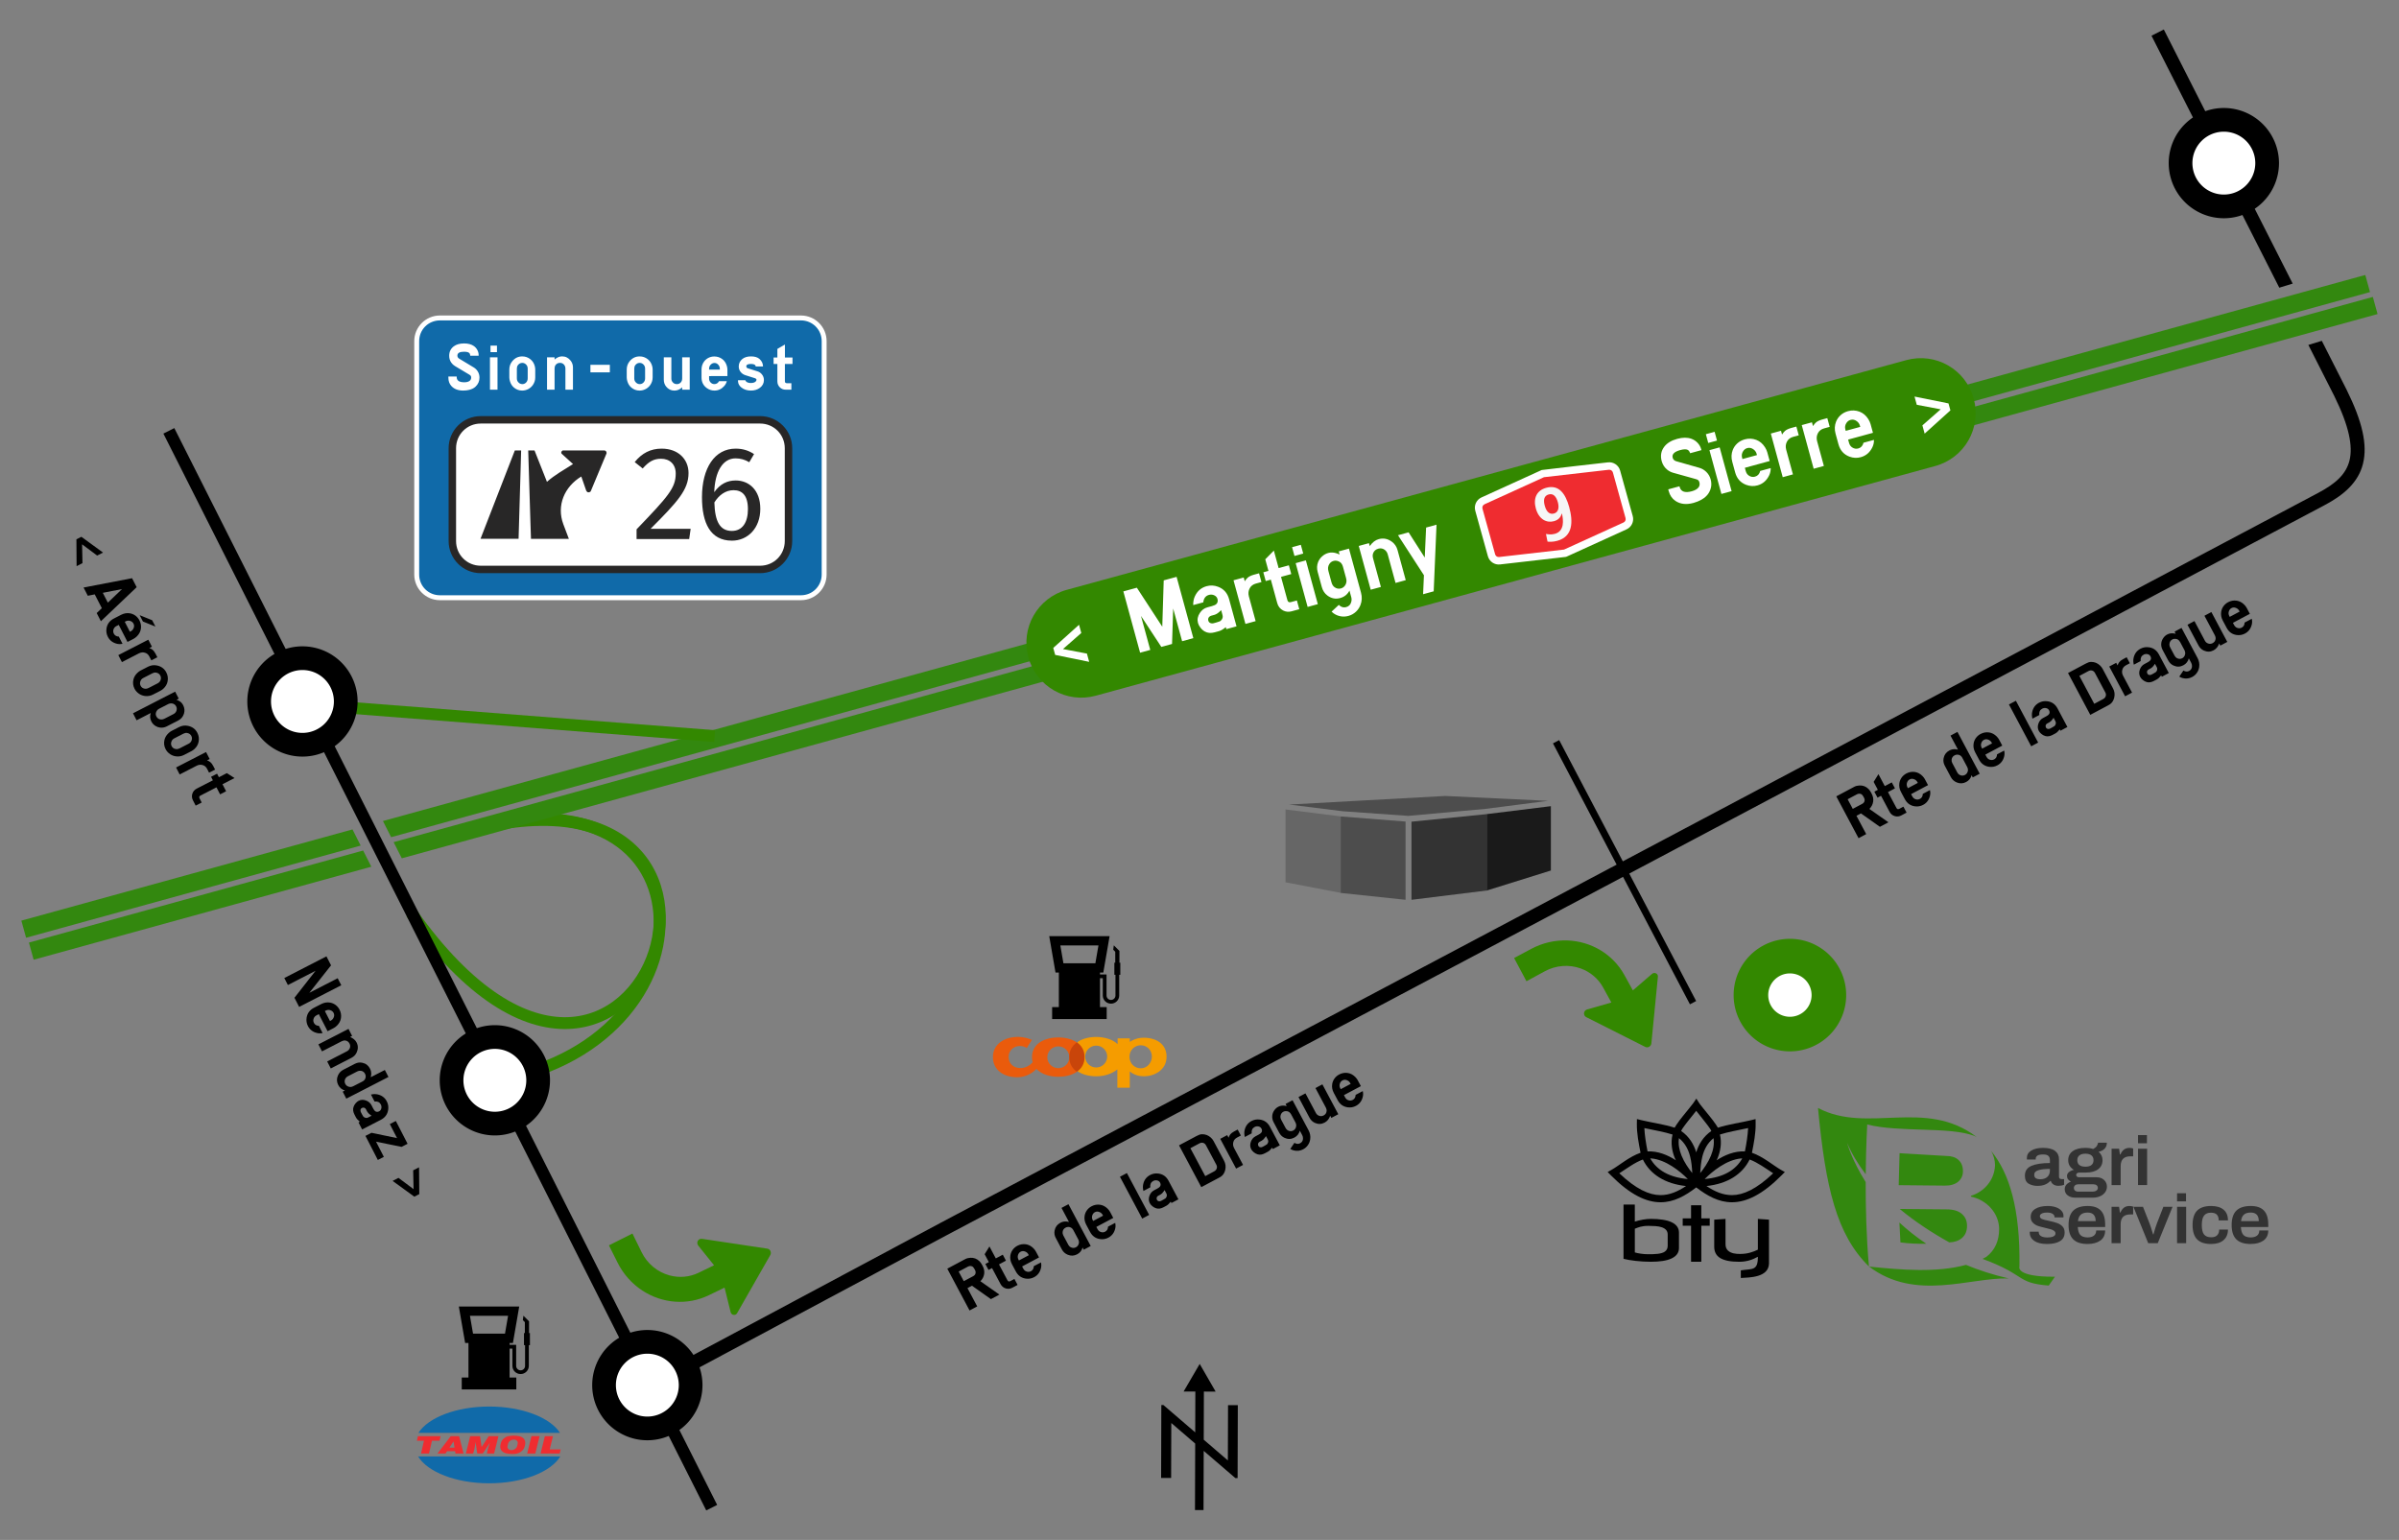 <svg width="810" height="520" version="1.1" viewBox="0 0 214.31 137.58" xml:space="preserve" xmlns="http://www.w3.org/2000/svg"><rect x="0" y="0" width="214.31" height="137.58" fill="#808080" stroke="none"/><path d="m44.337 96.537c20.972-3.591 19.505-30.774-5.5-21.428" fill="none" stroke="#380" stroke-width="1.058"/><path d="m36.744 81.556c20.986 29.581 36.21-18.005 2.092-6.448" fill="none" stroke="#380" stroke-width="1.058"/><path d="m207.41 30.45-1.196 0.366 2.312 4.56c1.343 2.712 1.669 4.513 1.367 5.746-0.302 1.234-1.226 2.08-2.802 2.914l-123.08 65.221-26.598 14.219 0.58 1.088 26.598-14.219 123.08-65.219c1.713-0.906 3.014-2.027 3.426-3.711 0.412-1.685-0.059-3.756-1.465-6.592v-0.002l-2.217-4.372z" color="#000000" style="-inkscape-stroke:none"/><path d="m193.3 2.633-1.1 0.558 11.416 22.511 1.197-0.366-11.513-22.702z" color="#000000" style="-inkscape-stroke:none"/><path d="m139.01 66.268 12.234 23.311" fill="none" stroke="#000" stroke-width=".627"/><g fill="#33880f"><path d="m35.895 76.682 176.5-48.625-0.422-1.531-176.81 48.711 0.731 1.446z" color="#000000" style="-inkscape-stroke:none"/><path d="m32.442 75.986-29.856 8.225 0.42 1.531 30.166-8.31-0.731-1.446z" color="#000000" style="-inkscape-stroke:none"/><path d="m32.219 75.545-0.73-1.444-29.581 8.149 0.422 1.529 29.889-8.234z" color="#000000" style="-inkscape-stroke:none"/><path d="m211.3 24.564-177.09 48.787 0.73 1.444 176.78-48.701-0.422-1.53z" color="#000000" style="-inkscape-stroke:none"/></g><path d="m27.275 62.925 36.568 2.838" fill="none" stroke="#380" stroke-width="1.058"/><path transform="rotate(-15.304)" d="m78.016 75.98h77.745c2.717 0 4.904 2.187 4.904 4.904 0 2.717-2.187 4.904-4.904 4.904h-77.745c-2.717 0-4.904-2.187-4.904-4.904s2.187-4.904 4.904-4.904z" fill="#380"/><defs><style>.cls-1{fill:#e3000b;}.cls-2{fill:#82da00;}</style>
    
  </defs><path d="m15.084 38.491 48.495 96.206" stroke="#000" stroke-width="1.092"/><path d="m47.339 119.1h-0.079v-1.053l-0.502-0.499-0.051 0.393 0.18 0.18v0.979h-0.079v1.077h0.098v1.856c0 0.217-0.179 0.393-0.398 0.393s-0.398-0.176-0.398-0.393v-1.881h-0.586v-0.171h0.297l0.562-3.254h-5.393l0.562 3.255h0.297v3.086h-0.6v1.067h4.875v-1.067h-0.6v-2.584h0.251v1.55c0 0.4 0.329 0.725 0.733 0.725 0.404 0 0.733-0.325 0.733-0.725v-1.856h0.099zm-2.227 0.052h-2.854l-0.276-1.598h3.406z" stroke-width=".021"/><path d="m151.54 98.151-0.273 0.402c-0.13 0.192-0.565 0.702-0.958 1.196-0.197 0.247-0.386 0.495-0.535 0.719-0.067 0.101-0.126 0.19-0.176 0.281-0.919-0.3-2.093-0.458-2.977-0.674l-0.389-0.095-6e-3 0.4c-0.014 0.871 0.158 1.738 0.33 2.609-1.017 0.353-1.913 1.141-2.575 1.516l-0.364 0.206 0.295 0.297c1.699 1.712 3.124 2.397 4.416 2.404 1.21 6e-3 2.235-0.586 3.203-1.327 0.968 0.741 1.993 1.333 3.203 1.327 1.292-7e-3 2.717-0.692 4.416-2.404l0.295-0.297-0.364-0.206c-0.661-0.374-1.558-1.163-2.574-1.516 0.172-0.871 0.344-1.738 0.33-2.609l-6e-3 -0.4-0.388 0.095c-0.883 0.216-2.058 0.373-2.977 0.674-0.051-0.092-0.111-0.182-0.18-0.284-0.151-0.225-0.344-0.475-0.542-0.723-0.397-0.496-0.835-1.014-0.94-1.181zm-0.01 1.092c0.21 0.271 0.431 0.547 0.712 0.898 0.194 0.242 0.378 0.482 0.511 0.679 0.084 0.125 0.094 0.159 0.124 0.224-0.714 0.493-1.125 1.182-1.346 1.907-0.221-0.725-0.632-1.414-1.347-1.907 0.03-0.065 0.039-0.1 0.121-0.223 0.13-0.196 0.312-0.434 0.503-0.675 0.28-0.352 0.509-0.632 0.722-0.904zm-4.635 1.541c0.867 0.186 1.818 0.349 2.518 0.577-0.18 0.74-0.051 1.484 0.215 2.135 0.025 0.061 0.062 0.109 0.09 0.169-0.732-0.473-1.593-0.836-2.537-0.799-0.142-0.725-0.254-1.418-0.286-2.081zm9.27 0c-0.032 0.664-0.144 1.356-0.286 2.081-0.944-0.037-1.805 0.327-2.537 0.799 0.027-0.06 0.064-0.108 0.089-0.169 0.267-0.65 0.395-1.395 0.215-2.135 0.7-0.227 1.652-0.391 2.518-0.577zm-6.371 0.361 2e-3 2.6e-4 -1e-3 2e-3 -2e-3 -7.5e-4zm3.471 2.6e-4h2e-3l4.9e-4 9.9e-4 -2e-3 7.5e-4zm-3.278 0.539c0.537 0.431 0.835 1 0.999 1.648 0.122 0.48 0.164 0.982 0.189 1.473-0.323-0.402-0.706-0.945-0.955-1.552-0.21-0.513-0.314-1.048-0.233-1.568zm3.088 2.5e-4c0.081 0.519-0.023 1.055-0.233 1.568-0.249 0.607-0.632 1.151-0.955 1.552 0.025-0.491 0.067-0.993 0.189-1.473 0.164-0.648 0.462-1.217 0.999-1.647zm-5.554 1.811c1.303 0.115 2.577 1.156 3.254 1.839l1e-3 2e-3c-1.67-0.146-2.769-0.803-3.353-1.839 0.032 2e-3 0.064-5e-3 0.097-2e-3zm8.021 0c0.032-3e-3 0.064 4e-3 0.097 2e-3 -0.583 1.036-1.682 1.693-3.353 1.839 0.677-0.683 1.952-1.725 3.256-1.841zm-8.779 0.097c0.65 1.322 1.978 2.171 3.856 2.37-0.74 0.494-1.479 0.815-2.288 0.811-1.001-5e-3 -2.185-0.536-3.672-1.951 0.681-0.439 1.404-0.978 2.104-1.23zm9.537 0c0.7 0.251 1.423 0.791 2.104 1.23-1.487 1.415-2.671 1.946-3.672 1.951-0.809 4e-3 -1.548-0.317-2.288-0.811 1.878-0.199 3.206-1.048 3.856-2.37zm-2.153 7.575c0 0.125 0.019 0.234 0.058 0.326 0.039 0.09 0.091 0.167 0.158 0.232 0.067 0.063 0.142 0.114 0.227 0.155 0.087 0.04 0.178 0.072 0.273 0.094 0.095 0.02 0.191 0.035 0.289 0.044 0.098 6e-3 0.191 0.01 0.281 0.01 0.326 0 0.623-0.037 0.89-0.111 0.267-0.074 0.505-0.165 0.713-0.272v-2.748l0.994 0.067v3.931c-0.048 1.239-1.722 1.235-2.516 1.281v-0.681c1.008-0.16 1.53 0.071 1.522-1.212-0.121 0.065-0.244 0.124-0.37 0.178-0.123 0.054-0.253 0.101-0.389 0.141-0.136 0.038-0.279 0.068-0.428 0.091-0.149 0.022-0.306 0.034-0.47 0.034-0.398 0-0.738-0.028-1.021-0.084-0.282-0.058-0.515-0.143-0.697-0.255-0.18-0.114-0.312-0.255-0.397-0.423-0.085-0.168-0.127-0.364-0.127-0.588v-2.412l1.009-0.067zm-2.163-2.318h0.75v0.658h-0.75v3.219h-0.917v-3.219h-0.745v-0.658h0.745v-1.169h0.917zm-4.508 0.047q0.593 0 1.059 0.074 0.47 0.071 0.79 0.222 0.324 0.151 0.493 0.383 0.169 0.232 0.169 0.551v1.371q0 0.319-0.169 0.551-0.169 0.232-0.493 0.383-0.32 0.151-0.79 0.225-0.466 0.071-1.059 0.071-0.331 0-0.678-0.02-0.347-0.024-0.67-0.057-0.324-0.037-0.609-0.084t-0.485-0.101v-4.851h1.009v1.525q0.343-0.108 0.716-0.175 0.377-0.067 0.716-0.067zm-0.277 0.625q-0.2 0-0.366 0.024-0.166 0.024-0.308 0.06-0.139 0.037-0.258 0.084-0.119 0.044-0.223 0.087v2.117q0.104 0.03 0.239 0.06 0.135 0.027 0.285 0.05 0.154 0.024 0.312 0.037 0.162 0.013 0.32 0.013 0.239 0 0.466-4e-3 0.227-6e-3 0.424-0.03 0.196-0.024 0.358-0.071 0.166-0.047 0.281-0.131 0.119-0.087 0.185-0.212 0.066-0.128 0.066-0.312v-0.988q0-0.265-0.142-0.42-0.143-0.158-0.385-0.239-0.243-0.081-0.566-0.104-0.324-0.024-0.686-0.024z" stroke-width=".127" style="-inkscape-stroke:none"/><g fill="#fff"><path d="m163.38 88.903a3.482 3.482 0 0 1-3.482 3.482 3.482 3.482 0 0 1-3.482-3.482 3.482 3.482 0 0 1 3.482-3.482 3.482 3.482 0 0 1 3.482 3.482z" stroke="#380" stroke-width="3.09"/><g stroke="#000" stroke-width="2.117"><path d="m61.696 123.75a3.867 3.867 0 0 1-3.867 3.867 3.867 3.867 0 0 1-3.867-3.867 3.867 3.867 0 0 1 3.867-3.867 3.867 3.867 0 0 1 3.867 3.867z"/><path d="m30.886 62.669a3.867 3.867 0 0 1-3.867 3.867 3.867 3.867 0 0 1-3.867-3.867 3.867 3.867 0 0 1 3.867-3.867 3.867 3.867 0 0 1 3.867 3.867z"/><path d="m48.074 96.516a3.867 3.867 0 0 1-3.867 3.867 3.867 3.867 0 0 1-3.867-3.867 3.867 3.867 0 0 1 3.867-3.867 3.867 3.867 0 0 1 3.867 3.867z"/><path d="m202.53 14.572a3.867 3.867 0 0 1-3.867 3.867 3.867 3.867 0 0 1-3.867-3.867 3.867 3.867 0 0 1 3.867-3.867 3.867 3.867 0 0 1 3.867 3.867z"/></g></g><g stroke-width=".219"><path d="m39.297 28.405h32.254c1.147 0 2.071 0.924 2.071 2.071v20.852c0 1.147-0.924 2.071-2.071 2.071h-32.254c-1.147 0-2.071-0.924-2.071-2.071v-20.852c0-1.147 0.924-2.071 2.071-2.071z" color="#000000" fill="#106aa9" style="-inkscape-stroke:none"/><path d="m39.298 28.186c-1.265 0-2.291 1.026-2.291 2.291v20.852c0 1.265 1.026 2.291 2.291 2.291h32.254c1.265 0 2.291-1.026 2.291-2.291v-20.852c0-1.265-1.026-2.291-2.291-2.291zm0 0.439h32.254c1.03 0 1.852 0.822 1.852 1.852v20.852c0 1.03-0.822 1.852-1.852 1.852h-32.254c-1.03 0-1.852-0.822-1.852-1.852v-20.852c0-1.03 0.822-1.852 1.852-1.852z" color="#000000" fill="#fff" style="-inkscape-stroke:none"/><path d="m42.945 37.508h24.957c1.405 0 2.536 1.131 2.536 2.536v8.294c0 1.405-1.131 2.536-2.536 2.536h-24.957c-1.405 0-2.536-1.131-2.536-2.536v-8.294c0-1.405 1.131-2.536 2.536-2.536z" color="#000000" fill="#fff" style="-inkscape-stroke:none"/></g><path d="m59.115 40.081c-0.999 0-1.773 0.405-2.415 1.202l0.714 0.571c0.535-0.607 0.976-0.869 1.642-0.869 0.773 0 1.309 0.488 1.309 1.321 0 1.297-0.69 2.058-3.498 4.985v0.869h4.7l0.131-0.916h-3.581c2.439-2.439 3.391-3.498 3.391-4.985 0-1.237-0.928-2.177-2.391-2.177zm6.606 2.844c-0.75 0-1.392 0.309-1.916 1.047 0.059-1.82 0.75-3.022 1.904-3.022 0.44 0 0.857 0.119 1.225 0.345l0.428-0.726c-0.464-0.309-0.999-0.488-1.642-0.488-1.88 0-3.01 1.737-3.01 4.343 0 2.284 0.738 3.878 2.677 3.878 1.404 0 2.534-1.106 2.534-2.844 0-1.701-1.035-2.534-2.201-2.534zm-0.333 4.509c-1.059 0-1.523-0.809-1.571-2.546 0.405-0.654 0.999-1.095 1.713-1.095 0.75 0 1.285 0.44 1.285 1.701 0 1.166-0.488 1.939-1.428 1.939zm-22.463 0.705 3.066-7.895h0.564l-0.053 1.886-0.176 6.009zm8.265-6.679-0.987-0.899-0.035-0.035-0.035-0.07v-0.018l0.018-0.035v-0.035l0.018-0.035 0.07-0.07 0.035-0.018h3.736l0.053 0.018 0.053 0.035 0.035 0.035 0.035 0.106v0.053l-0.018 0.053-1.375 3.295-0.035 0.07-0.018 0.018-0.07 0.035-0.018 0.018h-0.141l-0.053-0.035-0.053-0.053-0.035-0.053-0.441-1.269c-1.496 0.907-2.234 2.583-1.604 4.265l0.493 1.304h-3.384l-0.053-1.604-0.194-6.291h0.564l1.11 2.802c0.698-0.625 1.541-1.079 2.326-1.586zm-8.245-4.285c-1.584 0-2.869 1.286-2.869 2.869v8.294c0 1.584 1.286 2.869 2.869 2.869h24.957c1.584 0 2.869-1.286 2.869-2.869v-8.294c0-1.584-1.286-2.869-2.869-2.869zm0 0.665h24.957c1.226 0 2.204 0.977 2.204 2.204v8.294c0 1.226-0.977 2.204-2.204 2.204h-24.957c-1.226 0-2.204-0.977-2.204-2.204v-8.294c0-1.226 0.977-2.204 2.204-2.204z" fill="#282727"/><path d="m40.055 33.639h0.742v0.047q0 0.466 0.677 0.466 0.329 0 0.493-0.137 0.125-0.107 0.125-0.294 0-0.095-0.047-0.157-0.036-0.045-0.131-0.101l-1.276-0.763q-0.196-0.116-0.326-0.306-0.184-0.267-0.184-0.605 0-0.537 0.407-0.846 0.344-0.261 0.926-0.261 0.54 0 0.872 0.234 0.199 0.142 0.315 0.362 0.11 0.214 0.11 0.433 0 0.033 0 0.071h-0.745q-0.015-0.181-0.104-0.255-0.125-0.104-0.46-0.104-0.588 0-0.588 0.35 0 0.172 0.166 0.273l1.297 0.783q0.229 0.137 0.368 0.374 0.142 0.243 0.142 0.531 0 0.487-0.362 0.819-0.202 0.187-0.546 0.276-0.255 0.065-0.54 0.065-0.715 0-1.083-0.43-0.246-0.288-0.246-0.712zm3.715 1.175v-2.893h0.674v2.893zm0.047-3.356v-0.579h0.579v0.579zm1.683 2.261v-0.706q0-0.421 0.261-0.739 0.353-0.433 0.893-0.433 0.41 0 0.73 0.255 0.282 0.226 0.386 0.599 0.045 0.166 0.045 0.318v0.706q0 0.362-0.205 0.665-0.154 0.226-0.395 0.362-0.27 0.148-0.567 0.148-0.415 0-0.736-0.27-0.255-0.214-0.359-0.573-0.053-0.181-0.053-0.332zm1.641 0.08v-0.872q0-0.202-0.131-0.347-0.148-0.16-0.353-0.16-0.24 0-0.395 0.208-0.089 0.122-0.089 0.3v0.872q0 0.193 0.104 0.321 0.154 0.196 0.386 0.196 0.169 0 0.303-0.113 0.175-0.151 0.175-0.404zm1.727 1.015v-2.893h0.674v0.196q0.332-0.279 0.671-0.279 0.46 0 0.763 0.38 0.208 0.264 0.208 0.602v1.994h-0.674v-1.887q0-0.202-0.122-0.347-0.139-0.163-0.359-0.163-0.267 0-0.407 0.208-0.08 0.116-0.08 0.303v1.887zm5.612-2.22v0.674h-1.736v-0.674zm1.508 1.125v-0.706q0-0.421 0.261-0.739 0.353-0.433 0.893-0.433 0.41 0 0.73 0.255 0.282 0.226 0.386 0.599 0.045 0.166 0.045 0.318v0.706q0 0.362-0.205 0.665-0.154 0.226-0.395 0.362-0.27 0.148-0.567 0.148-0.415 0-0.736-0.27-0.255-0.214-0.359-0.573-0.053-0.181-0.053-0.332zm1.641 0.08v-0.872q0-0.202-0.131-0.347-0.148-0.16-0.353-0.16-0.24 0-0.395 0.208-0.089 0.122-0.089 0.3v0.872q0 0.193 0.104 0.321 0.154 0.196 0.386 0.196 0.169 0 0.303-0.113 0.175-0.151 0.175-0.404zm3.986-1.879v2.893h-0.674v-0.211q-0.309 0.294-0.697 0.294-0.454 0-0.745-0.371-0.199-0.258-0.199-0.605v-2h0.674v1.899q0 0.175 0.098 0.303 0.145 0.196 0.389 0.196 0.279 0 0.418-0.24 0.062-0.107 0.062-0.258v-1.899zm1.73 1.68v0.214q0 0.196 0.113 0.329 0.145 0.172 0.362 0.172 0.27 0 0.418-0.264h0.691q-0.062 0.243-0.223 0.427-0.362 0.415-0.884 0.415-0.374 0-0.686-0.226-0.466-0.341-0.466-0.947v-0.7q0-0.415 0.231-0.724 0.151-0.202 0.377-0.321 0.246-0.128 0.537-0.128 0.389 0 0.7 0.226 0.294 0.217 0.412 0.602 0.056 0.19 0.056 0.344v0.579zm0.959-0.579v-0.086q0-0.172-0.11-0.315-0.145-0.193-0.365-0.193-0.166 0-0.303 0.116-0.181 0.154-0.181 0.392v0.086zm1.623 0.947h0.653q0.033 0.098 0.119 0.154 0.148 0.095 0.374 0.095 0.27 0 0.412-0.113 0.095-0.077 0.095-0.181 0-0.042-0.042-0.08-0.039-0.033-0.059-0.042l-0.899-0.285q-0.217-0.071-0.377-0.24-0.208-0.223-0.208-0.537 0-0.398 0.315-0.662 0.288-0.237 0.777-0.237 0.507 0 0.766 0.234 0.306 0.276 0.309 0.665h-0.65q-0.015-0.107-0.086-0.148-0.122-0.077-0.332-0.077-0.424 0-0.424 0.211 0 0.137 0.137 0.178l0.872 0.276q0.22 0.068 0.377 0.258 0.187 0.223 0.187 0.516 0 0.424-0.359 0.694-0.329 0.246-0.798 0.246-0.499 0-0.843-0.264-0.303-0.234-0.315-0.57 0-0.03 0-0.092zm4.19-1.451v1.543q3e-3 0.175 0.178 0.175h0.401v0.579h-0.507q-0.297 0-0.507-0.193-0.24-0.226-0.237-0.561v-1.543h-0.338v-0.579h0.338v-0.766l0.674-0.392v1.157h0.677v0.579z" fill="#fff" stroke-width=".855" aria-label="Sion-ouest"/><path d="m106.77 128.97-0.018 5.943 0.763 1e-3 0.016-5.291 2.829 2.431 0.199 3.2e-4 0.019-6.514-0.874-1e-3 -0.015 4.938-2.155-1.853 0.013-4.3 1.049 2e-3 -1.423-2.471-1.438 2.467 1.049 2e-3 -0.011 3.647-2.84-2.441-0.188-3.1e-4 -0.019 6.514 0.894 1e-3 0.015-4.912z" stroke-width=".151"/><path d="m171.03 35.428 3.035 0.613 0.17 0.623-2.3 2.077-0.201-0.737 1.635-1.436-2.138-0.405zm-69.182 22.884-1.496-5.476 1.207-0.33 2.271 3.483 0.128-4.139 1.151-0.314 1.496 5.476-1.003 0.274-0.798-2.92-0.101 3.166-0.959 0.262-1.816-2.767 0.829 3.037zm7.658-2.281q-0.36 0.292-0.622 0.359l-0.365 0.1q-0.517 0.141-0.885-0.069-0.224-0.124-0.391-0.342-0.165-0.209-0.223-0.422-0.125-0.457 0.165-0.894 0.256-0.389 0.669-0.502l0.417-0.114q0.285-0.078 0.389-0.184 0.177-0.173 0.101-0.45-0.062-0.229-0.303-0.335-0.22-0.095-0.457-0.03-0.449 0.123-0.508 0.665l-0.899 0.245q-0.013-0.427 0.14-0.767 0.324-0.722 1.058-0.923 0.517-0.141 1.028 0.055 0.755 0.285 0.979 1.108l0.663 2.427-0.911 0.249zm-0.415-1.52-0.147 0.139q-0.23 0.214-0.458 0.28l-0.285 0.078q-0.14 0.038-0.215 0.145-0.089 0.132-0.045 0.293 0.046 0.168 0.204 0.225 0.129 0.047 0.253 0.013l0.273-0.075q0.233-0.064 0.308-0.102 0.075-0.042 0.151-0.14 0.143-0.186 0.08-0.418zm2.168 1.231-1.065-3.899 0.911-0.249 0.092 0.337q0.13-0.204 0.272-0.329 0.186-0.154 0.522-0.25l0.485-0.133 0.214 0.782-0.501 0.137q-0.377 0.103-0.546 0.416-0.181 0.33-0.079 0.72l0.606 2.218zm3.179-4.205 0.57 2.086q0.069 0.236 0.305 0.171l0.542-0.148 0.214 0.782-0.686 0.187q-0.401 0.11-0.757-0.073-0.408-0.216-0.528-0.67l-0.57-2.086-0.457 0.125-0.214-0.782 0.457-0.125-0.283-1.035 0.766-0.778 0.427 1.564 0.915-0.25 0.214 0.782zm2.376 2.687-1.068-3.911 0.911-0.249 1.068 3.911zm-1.175-4.554-0.214-0.782 0.782-0.214 0.214 0.782zm4.868-0.657 1.075 3.935q0.157 0.574-0.048 1.104-0.129 0.333-0.381 0.578-0.296 0.288-0.69 0.395-0.602 0.164-1.159-0.123-0.169-0.083-0.351-0.258l0.646-0.603q0.301 0.297 0.654 0.201 0.373-0.102 0.463-0.484 0.051-0.208-4e-3 -0.408l-0.16-0.586q-0.269 0.513-0.827 0.666-0.622 0.17-1.149-0.229-0.363-0.272-0.496-0.757l-0.368-1.348q-0.126-0.461 0.036-0.876 0.115-0.29 0.353-0.506 0.244-0.226 0.557-0.312 0.373-0.102 0.784 0.045 0.09 0.031 0.228 0.093l-0.076-0.277zm-0.253 2.656-0.277-1.015q-0.07-0.257-0.208-0.383-0.091-0.083-0.212-0.128-0.218-0.087-0.426-0.03-0.253 0.069-0.389 0.296-0.164 0.269-0.073 0.602l0.277 1.015q0.076 0.277 0.247 0.415 0.275 0.218 0.596 0.13 0.241-0.066 0.383-0.286 0.175-0.276 0.081-0.617zm2.196 1.017-1.068-3.911 0.911-0.249 0.072 0.265q0.346-0.5 0.804-0.625 0.622-0.17 1.171 0.232 0.378 0.28 0.503 0.738l0.736 2.696-0.911 0.249-0.697-2.551q-0.074-0.273-0.293-0.424-0.249-0.169-0.546-0.088-0.361 0.099-0.473 0.431-0.066 0.186 3e-3 0.439l0.697 2.551zm5.879-5.809-0.253 5.953-0.947 0.259 0.075-1.697-2.317-3.574 0.947-0.259 1.443 2.253 0.121-2.68zm20.699-3.158 1.003-0.274 0.018 0.064q0.172 0.63 1.087 0.38 0.445-0.122 0.615-0.366 0.129-0.19 0.06-0.443-0.035-0.128-0.122-0.195-0.065-0.047-0.214-0.088l-2.006-0.56q-0.307-0.084-0.554-0.293-0.347-0.293-0.472-0.75-0.198-0.726 0.237-1.293 0.369-0.48 1.155-0.695 0.73-0.199 1.266-0.005 0.321 0.119 0.559 0.373 0.227 0.248 0.308 0.545 0.012 0.044 0.026 0.096l-1.007 0.275q-0.087-0.239-0.235-0.307-0.207-0.094-0.66 0.029-0.794 0.217-0.665 0.69 0.064 0.233 0.325 0.308l2.042 0.58q0.359 0.1 0.635 0.37 0.282 0.276 0.389 0.665 0.18 0.658-0.187 1.241-0.204 0.327-0.636 0.575-0.321 0.182-0.706 0.288-0.967 0.264-1.623-0.182-0.439-0.298-0.596-0.872zm4.75 0.41-1.068-3.911 0.911-0.249 1.068 3.911zm-1.175-4.554-0.214-0.782 0.782-0.214 0.214 0.782zm3.27 2.219 0.079 0.289q0.072 0.265 0.274 0.404 0.26 0.179 0.553 0.099 0.365-0.1 0.468-0.512l0.935-0.255q6e-3 0.352-0.143 0.66-0.336 0.695-1.042 0.888-0.505 0.138-1.01-0.052-0.756-0.289-0.979-1.108l-0.259-0.947q-0.153-0.562 0.045-1.064 0.13-0.329 0.391-0.572 0.286-0.263 0.679-0.371 0.525-0.144 1.03 0.046 0.477 0.184 0.78 0.662 0.146 0.236 0.203 0.445l0.214 0.782zm1.082-1.136-0.032-0.116q-0.064-0.233-0.265-0.385-0.268-0.207-0.565-0.126-0.225 0.061-0.366 0.268-0.188 0.275-0.1 0.596l0.032 0.116zm2.302 1.975-1.065-3.899 0.911-0.249 0.092 0.337q0.13-0.204 0.272-0.329 0.186-0.154 0.522-0.25l0.485-0.133 0.214 0.782-0.501 0.137q-0.377 0.103-0.546 0.416-0.181 0.33-0.079 0.72l0.606 2.218zm2.764-0.755-1.065-3.899 0.911-0.249 0.092 0.337q0.13-0.204 0.272-0.329 0.186-0.154 0.522-0.25l0.485-0.133 0.214 0.782-0.501 0.137q-0.377 0.103-0.546 0.416-0.181 0.33-0.079 0.72l0.606 2.218zm3.078-2.604 0.079 0.289q0.072 0.265 0.274 0.404 0.26 0.179 0.553 0.099 0.365-0.1 0.468-0.512l0.935-0.255q6e-3 0.352-0.143 0.66-0.336 0.695-1.042 0.888-0.505 0.138-1.01-0.052-0.756-0.289-0.979-1.108l-0.259-0.947q-0.153-0.562 0.045-1.064 0.13-0.329 0.391-0.572 0.286-0.263 0.679-0.371 0.525-0.144 1.03 0.046 0.477 0.184 0.78 0.662 0.146 0.236 0.203 0.445l0.214 0.782zm1.082-1.136-0.032-0.116q-0.064-0.233-0.265-0.385-0.268-0.207-0.565-0.126-0.225 0.061-0.366 0.268-0.188 0.275-0.1 0.596l0.032 0.116zm-69.787 17.679 0.201 0.734-1.635 1.436 2.138 0.405 0.201 0.737-3.037-0.619-0.17-0.623z" fill="#fff" stroke-width=".266"/><path d="m137.84 42.307-5.356 2.438c-0.301 0.137-0.458 0.472-0.369 0.791l1.129 4.07c0.089 0.32 0.396 0.527 0.724 0.488l5.847-0.67 5.356-2.439c0.301-0.137 0.457-0.471 0.368-0.791l-1.129-4.07c-0.088-0.319-0.395-0.526-0.723-0.488l-5.847 0.67" color="#000000" fill="#ef2c30" style="-inkscape-stroke:none"/><path d="m139.85 49.757-5.846 0.67c-9e-5 1e-5 -1.7e-4 5.9e-5 -2.6e-4 7.2e-5 -0.49 0.058-0.953-0.254-1.085-0.73l-1.129-4.07c-0.132-0.475 0.104-0.981 0.553-1.185l5.38-2.45c1.966-0.24 3.951-0.46 5.924-0.686l2.6e-4 -7.2e-5c0.489-0.056 0.951 0.257 1.083 0.731l1.129 4.07c0.132 0.475-0.104 0.98-0.552 1.184l-5.356 2.439c-0.032 0.014-0.066 0.024-0.1 0.028zm-0.128-0.658 5.308-2.417c0.154-0.07 0.23-0.232 0.185-0.397l-1.129-4.07c-0.045-0.163-0.196-0.265-0.363-0.246l-5.794 0.664-5.308 2.417-1.9e-4 3.2e-4c-0.153 0.07-0.231 0.234-0.186 0.398l1.129 4.07c0.045 0.164 0.197 0.265 0.362 0.245 5.3e-4 -5.6e-5 1e-3 -1.13e-4 2e-3 -1.64e-4z" color="#000000" fill="#fff" style="-inkscape-stroke:none"/><path d="m138 45.192c-0.148-0.532-0.063-0.904 0.346-1.018 0.402-0.111 0.673 0.162 0.821 0.694 0.142 0.511 0.034 0.904-0.348 1.01-0.415 0.115-0.682-0.194-0.818-0.686zm0.245 3.197c0.172 0.016 0.465 0.04 0.88-0.075 1.387-0.385 1.421-1.693 1.051-3.028-0.324-1.166-0.903-2.024-2.056-1.704-0.856 0.237-1.167 0.952-0.919 1.847 0.273 0.985 0.978 1.312 1.613 1.136 0.441-0.122 0.619-0.388 0.704-0.684l0.017 0.009c0.127 0.559 0.244 1.559-0.631 1.802-0.356 0.099-0.625 0.034-0.799 0.012z" color="#000000" fill="#f6f6f6" style="-inkscape-stroke:none"/><g fill-rule="evenodd"><path d="m100.08 86.009h-0.079v-1.053l-0.502-0.499-0.051 0.393 0.18 0.18v0.979h-0.079v1.077h0.098v1.856c0 0.217-0.179 0.393-0.398 0.393-0.219 0-0.398-0.176-0.398-0.393v-1.881h-0.586v-0.171h0.297l0.562-3.254h-5.393l0.562 3.255h0.297v3.086h-0.6v1.067h4.875v-1.067h-0.6v-2.584h0.251v1.55c0 0.4 0.329 0.725 0.733 0.725 0.404 0 0.733-0.325 0.733-0.725v-1.856h0.099zm-2.227 0.052h-2.854l-0.276-1.598h3.406z" stroke-width=".021"/><g stroke-width=".122"><path d="m94.545 95.432c-0.546 0-0.986-0.436-0.986-0.974s0.44-0.974 0.986-0.974c0.542 0 0.982 0.436 0.982 0.974s-0.44 0.974-0.982 0.974zm1.662-2.296c-0.46-0.316-1.083-0.451-1.662-0.451-1.084 0-2.353 0.46-2.353 1.761 0 0.172 0.028 0.331 0.055 0.467-0.232 0.257-0.613 0.51-1.084 0.51-0.621 0-1.061-0.393-1.061-0.997 0-0.561 0.436-0.974 1.006-0.974 0.287 0 0.499 0.097 0.617 0.175l0.456-0.717c-0.228-0.113-0.672-0.273-1.261-0.273-1.116 0-2.219 0.596-2.219 1.796 0 1.196 0.994 1.811 2.184 1.811 0.754 0 1.359-0.374 1.701-0.748 0.444 0.479 1.194 0.705 1.96 0.705 0.562 0 1.194-0.127 1.662-0.446z" fill="#ea5b0c"/><path d="m101.91 95.444h-0.012c-0.55-0.008-0.998-0.433-0.998-1.04 0-0.584 0.46-1.013 0.998-1.017h0.012c0.566 0 0.99 0.448 0.99 1.009 0 0.542-0.412 1.048-0.99 1.048m-3.983-0.074c-0.542 0-0.982-0.436-0.982-0.974 0-0.541 0.44-0.978 0.982-0.978 0.542 0 0.982 0.436 0.982 0.978 0 0.537-0.44 0.974-0.982 0.974m4.235-2.66c-0.09 0-0.177 0.008-0.263 0.016-0.405 0.047-0.723 0.191-0.97 0.362v-0.319h-1.088v0.518c-0.459-0.46-1.272-0.646-1.909-0.646h-4e-3c-0.579 0-1.207 0.134-1.669 0.454v2.61c0.459 0.318 1.084 0.453 1.669 0.453h4e-3c0.731 0 1.422-0.23 1.885-0.619v1.636h1.112v-1.453c0.173 0.16 0.503 0.358 0.97 0.417 0.094 0.012 0.193 0.019 0.295 0.019 0.876 0 2.019-0.522 2.019-1.749 0-1.141-0.923-1.698-2.051-1.698" fill="#f59c00"/><path d="m96.205 95.748c-0.401-0.273-0.684-0.697-0.684-1.309 0-0.608 0.275-1.032 0.684-1.313 0.405 0.281 0.683 0.705 0.683 1.313 0 0.611-0.279 1.032-0.683 1.309" fill="#c9450a"/></g></g><path d="m43.702 132.52c2.98 0 5.502-1.008 6.352-2.398h-12.704c0.85 1.39 3.372 2.398 6.352 2.398zm0-6.858c-2.946 0-5.445 0.985-6.322 2.351h12.645c-0.877-1.366-3.376-2.351-6.322-2.351z" fill="#106aa9" stroke-width=".013"/><path d="m37.334 128.31-0.093 0.408h0.632l-0.261 1.142h0.715l0.261-1.142h0.677l0.093-0.408zm3.678 0h-0.747l-1.18 1.55h0.714l0.136-0.205h0.722l0.032 0.205h0.724zm-0.864 1.023 0.369-0.557 0.088 0.557zm1.47 0.527 0.387-1.55h0.877l0.14 0.971 0.638-0.971h0.866l-0.386 1.55h-0.639l0.003-0.023 0.002-0.016 0.003-0.019 0.003-0.016 0.003-0.016 0.003-0.016 0.003-0.017 0.003-0.017 0.003-0.013 0.004-0.017 0.002-0.012 3e-3 -0.014 0.003-0.015 0.003-0.014 0.003-0.012 0.004-0.015 0.003-0.013 0.003-0.013 0.003-0.011 0.003-0.013 0.003-0.013 0.003-0.011 0.003-0.011 0.002-9e-3 0.003-0.01 3e-3 -0.011 3e-3 -0.011 0.002-9e-3 0.002-9e-3 3e-3 -0.011 0.003-0.012 0.003-0.011 0.003-0.01 0.002-9e-3 0.002-8e-3 0.003-0.011 0.003-9e-3 0.003-9e-3 0.003-0.01 0.003-9e-3 0.002-8e-3 0.003-0.01 0.005-0.016 0.002-7e-3 0.005-0.016 0.003-9e-3 0.005-0.018 0.002-7e-3 0.003-9e-3 0.004-0.013 0.003-9e-3 0.003-0.01 0.003-0.01 0.004-0.013 3e-3 -9e-3 0.004-0.011 0.003-9e-3 0.004-0.013 0.003-0.01 0.004-0.011 0.004-0.013 0.003-0.01 0.003-0.01 0.004-0.012 0.004-0.012 0.004-0.01 0.004-0.011 0.003-0.01 0.003-8e-3 0.004-0.011 0.003-9e-3 3e-3 -8e-3 0.004-0.01 3e-3 -8e-3 0.003-9e-3 0.003-9e-3 3e-3 -8e-3 0.004-0.01 0.003-9e-3 0.004-0.01 0.004-0.01 0.004-0.011 0.004-9e-3 0.003-7e-3 0.011-0.027-0.125 0.19-0.52 0.791h-0.502l-0.151-1.039-0.001 0.012-0.001 0.013-0.002 0.015-0.001 0.013-0.002 0.013-0.001 0.011-0.001 9e-3 -0.001 0.011-8.91e-4 7e-3 -8.75e-4 7e-3 -6.96e-4 6e-3 -9.07e-4 7e-3 -8.49e-4 6e-3 -8.75e-4 7e-3 -5.57e-4 4e-3 -8.2e-4 6e-3 -6.68e-4 5e-3 -7.65e-4 6e-3 -7.09e-4 6e-3 -6.81e-4 5e-3 -9.07e-4 6e-3 -9.98e-4 7e-3 -6.12e-4 5e-3 -7.93e-4 6e-3 -6.4e-4 5e-3 -6.54e-4 5e-3 -6.25e-4 4e-3 -7.37e-4 5e-3 -7.79e-4 6e-3 -6.4e-4 4e-3 -6.81e-4 5e-3 -7.37e-4 5e-3 -6.54e-4 5e-3 -8.06e-4 6e-3 -4.59e-4 3e-3 -6.54e-4 4e-3 -0.001 0.01-2.36e-4 2e-3 -8.35e-4 6e-3 -4.87e-4 3e-3 -7.51e-4 5e-3 -6.95e-4 5e-3 -5.56e-4 3e-3 -6.82e-4 4e-3 -0.001 7e-3 -7.24e-4 5e-3 -5.98e-4 4e-3 -4.44e-4 2e-3 -0.002 8e-3 -4.87e-4 3e-3 -5.97e-4 4e-3 -6.96e-4 4e-3 -5e-4 3e-3 -4.59e-4 2e-3 -5.71e-4 3e-3 -5.56e-4 3e-3 -5.42e-4 3e-3 -4.45e-4 2e-3 -9.04e-4 6e-3 -7.51e-4 4e-3 -0.001 6e-3 -9.98e-4 6e-3 -8.62e-4 5e-3 -8.76e-4 5e-3 -0.001 6e-3 -9.03e-4 5e-3 -8.07e-4 5e-3 -8.89e-4 5e-3 -8.63e-4 5e-3 -0.001 6e-3 -8.9e-4 5e-3 -0.001 6e-3 -0.001 6e-3 -0.001 7e-3 -0.002 8e-3 -7.38e-4 4e-3 -0.002 0.013-9.98e-4 6e-3 -9.07e-4 5e-3 -9.98e-4 5e-3 -9.07e-4 5e-3 -9.98e-4 5e-3 -0.003 0.013-0.002 9e-3 -2e-3 0.01-0.003 0.013-2e-3 0.01-0.003 0.013-0.002 0.011-0.003 0.013-2e-3 9e-3 -0.002 9e-3 -2e-3 9e-3 -0.002 0.01-0.003 0.013-0.002 0.011-0.002 9e-3 -0.002 8e-3 -0.002 8e-3 -0.002 7e-3 -0.002 0.01-0.002 7e-3 -0.003 0.011-2e-3 9e-3 -0.002 8e-3 -0.002 8e-3 -0.004 0.016-0.003 0.01-0.002 8e-3 -0.002 0.01-0.002 9e-3 -0.003 0.01-0.005 0.018-0.002 8e-3 -0.003 0.01-0.002 9e-3 -0.002 8e-3 -0.002 7e-3 -0.002 9e-3 -0.004 0.016-0.004 0.013-0.004 0.012-0.004 0.016-0.004 0.012-0.003 0.01-0.004 0.013-0.002 7e-3 -0.004 0.011-0.004 0.012-0.003 9e-3 -0.004 0.012-3e-3 9e-3 -0.006 0.016-0.008 0.022m3.423-0.3c0.236 2.9e-4 0.466-0.162 0.512-0.362l0.05-0.217c0.046-0.2-0.108-0.363-0.345-0.363-0.237-5.8e-4 -0.466 0.161-0.512 0.361l-0.05 0.217c-0.046 0.2 0.108 0.363 0.345 0.363m-0.041 0.338c-0.221-7e-3 -0.617-0.034-0.824-0.274-0.207-0.24-0.104-0.58-0.104-0.58 0.052-0.245 0.115-0.421 0.433-0.629 0.285-0.187 0.87-0.144 0.87-0.144 0.199 6e-3 0.574 0.035 0.778 0.271 0.207 0.24 0.103 0.58 0.103 0.58-0.052 0.245-0.115 0.421-0.433 0.629-0.307 0.201-0.824 0.147-0.824 0.147zm1.451-0.038 0.382-1.55h0.726l-0.382 1.55m2.267-0.361h-0.981l0.293-1.188h-0.726l-0.382 1.55h0.726l2.92e-4 -2e-3 0.981 2e-3z" fill="#ef2c30" stroke-width=".013"/><path d="m54.399 111.26 2.1-1.055 0.816 1.664c0.497 1.021 1.411 1.78 2.489 2.074 0.876 0.24 1.799 0.158 2.608-0.234l1.375-0.668-1.407-1.755c-0.094-0.117-0.115-0.274-0.051-0.405 0.068-0.147 0.221-0.228 0.383-0.203l5.827 0.876c0.124 0.02 0.235 0.092 0.287 0.215 0.049 0.107 0.052 0.246-0.01 0.353l-2.971 5.203c-0.056 0.1-0.16 0.156-0.272 0.153-0.142-2e-3 -0.266-0.103-0.302-0.244l-0.543-2.197-1.423 0.688c-1.893 0.911-4.135 0.746-5.927-0.429-0.939-0.615-1.699-1.474-2.206-2.486l-0.773-1.549" fill="#380" stroke-width=".022"/><path d="m135.26 85.592 1.103 2.074 1.628-0.886c0.996-0.545 2.181-0.637 3.23-0.253 0.853 0.311 1.559 0.911 1.992 1.699l0.735 1.34-2.162 0.619c-0.144 0.041-0.252 0.157-0.276 0.3-0.03 0.159 0.049 0.314 0.195 0.387l5.261 2.655c0.113 0.056 0.245 0.061 0.359-0.009 0.102-0.059 0.184-0.171 0.196-0.294l0.584-5.963c0.012-0.114-0.04-0.22-0.134-0.282-0.117-0.08-0.277-0.07-0.388 0.025l-1.714 1.478-0.763-1.384c-1.018-1.838-2.942-3-5.084-3.077-1.122-0.041-2.239 0.22-3.237 0.753l-1.526 0.817" fill="#380" stroke-width=".022"/><path d="m166.03 74.884-1.989-3.736 1.617-0.861q0.181-0.096 0.44-0.111 0.465-0.03 0.809 0.3 0.131 0.127 0.221 0.297l0.076 0.142q0.182 0.342 0.133 0.698-0.056 0.377-0.338 0.658l1.699 1.192-0.761 0.405-1.691-1.197-0.402 0.214 0.87 1.634zm-0.516-2.619 0.84-0.447q0.159-0.085 0.201-0.223 0.049-0.159-0.034-0.315l-0.076-0.142q-0.085-0.159-0.21-0.204-0.09-0.037-0.213-0.017-0.068 0.011-0.109 0.033l-0.857 0.456zm3.146-1.499 0.758 1.423q0.089 0.16 0.25 0.074l0.369-0.197 0.284 0.534-0.468 0.249q-0.274 0.146-0.563 0.071-0.332-0.09-0.494-0.401l-0.758-1.423-0.312 0.166-0.284-0.534 0.312-0.166-0.376-0.706 0.429-0.692 0.568 1.067 0.624-0.332 0.284 0.534zm2.064 0.184 0.105 0.197q0.096 0.181 0.266 0.248 0.219 0.087 0.418-0.019 0.249-0.133 0.256-0.449l0.638-0.339q0.062 0.255 4e-3 0.503-0.13 0.561-0.612 0.817-0.345 0.184-0.743 0.129-0.597-0.086-0.894-0.644l-0.344-0.646q-0.204-0.383-0.142-0.781 0.041-0.26 0.19-0.481 0.165-0.239 0.433-0.381 0.359-0.191 0.757-0.136 0.377 0.056 0.676 0.353 0.145 0.147 0.221 0.29l0.284 0.534zm0.6-1.004-0.042-0.079q-0.085-0.159-0.256-0.236-0.229-0.107-0.431 9.5e-4 -0.153 0.082-0.222 0.255-0.091 0.231 0.025 0.45l0.042 0.079zm5.529-0.822-0.621 0.331-0.103-0.194q-0.114 0.405-0.484 0.602-0.411 0.219-0.842 0.041-0.35-0.144-0.525-0.472l-0.549-1.032q-0.17-0.32-0.1-0.663 0.091-0.463 0.512-0.687 0.255-0.136 0.539-0.115 0.087 6e-3 0.23 0.036l-0.666-1.251 0.621-0.331zm-1.117-0.6-0.44-0.827q-0.112-0.211-0.326-0.262-0.188-0.044-0.361 0.048-0.238 0.127-0.266 0.391-0.017 0.153 0.06 0.298l0.44 0.827q0.09 0.17 0.242 0.243 0.23 0.109 0.452-8e-3 0.148-0.079 0.219-0.236 0.108-0.233-0.02-0.474zm1.62-1.105 0.105 0.197q0.096 0.181 0.266 0.248 0.219 0.087 0.418-0.019 0.249-0.133 0.256-0.449l0.638-0.339q0.062 0.255 4e-3 0.503-0.13 0.561-0.612 0.817-0.345 0.184-0.743 0.129-0.597-0.086-0.894-0.644l-0.344-0.646q-0.204-0.383-0.142-0.781 0.041-0.26 0.19-0.481 0.165-0.239 0.433-0.381 0.359-0.191 0.757-0.136 0.377 0.056 0.676 0.353 0.145 0.147 0.221 0.29l0.284 0.534zm0.6-1.004-0.042-0.079q-0.085-0.159-0.256-0.236-0.229-0.107-0.431 9.5e-4 -0.153 0.082-0.222 0.255-0.091 0.231 0.025 0.45l0.042 0.079zm3.498 0.259-1.989-3.736 0.621-0.331 1.989 3.736zm2.549-1.511q-0.214 0.272-0.393 0.364l-0.249 0.133q-0.353 0.188-0.655 0.096-0.183-0.054-0.34-0.184-0.154-0.125-0.232-0.27-0.166-0.312-0.027-0.678 0.122-0.325 0.404-0.475l0.285-0.152q0.194-0.103 0.253-0.198 0.1-0.155-5.4e-4 -0.344-0.083-0.156-0.275-0.194-0.176-0.033-0.337 0.053-0.307 0.163-0.26 0.567l-0.613 0.326q-0.08-0.309-0.025-0.581 0.117-0.579 0.618-0.845 0.353-0.188 0.757-0.129 0.596 0.083 0.894 0.644l0.881 1.656-0.621 0.331zm-0.552-1.037-0.084 0.126q-0.132 0.193-0.287 0.279l-0.194 0.103q-0.096 0.051-0.132 0.141-0.043 0.111 0.015 0.22 0.061 0.115 0.185 0.13 0.102 0.013 0.186-0.033l0.186-0.099q0.159-0.085 0.208-0.125 0.047-0.043 0.087-0.127 0.074-0.159-0.011-0.317zm3.281-0.261-1.989-3.736 1.577-0.839q0.164-0.087 0.261-0.118 0.096-0.03 0.213-0.036 0.452-8e-3 0.796 0.307 0.151 0.138 0.244 0.313l0.931 1.749q0.211 0.39 0.102 0.838-0.094 0.352-0.318 0.531-0.044 0.048-0.28 0.174zm0.353-0.986 0.796-0.424q0.194-0.103 0.238-0.292 0.034-0.155-0.041-0.294l-0.931-1.749q-0.092-0.172-0.269-0.215-0.152-0.035-0.314 0.051l-0.807 0.43zm2.757-0.671-1.416-2.66 0.621-0.331 0.122 0.23q0.061-0.169 0.144-0.284 0.11-0.143 0.339-0.268l0.331-0.176 0.284 0.534-0.342 0.182q-0.257 0.137-0.328 0.393-0.078 0.27 0.061 0.537l0.806 1.514zm3.219-1.868q-0.214 0.272-0.393 0.364l-0.249 0.133q-0.353 0.188-0.655 0.096-0.183-0.054-0.34-0.184-0.154-0.125-0.232-0.27-0.166-0.312-0.027-0.678 0.122-0.325 0.404-0.475l0.285-0.152q0.194-0.103 0.253-0.198 0.1-0.155-5.5e-4 -0.344-0.083-0.156-0.275-0.194-0.176-0.033-0.337 0.053-0.307 0.163-0.26 0.567l-0.613 0.326q-0.08-0.309-0.025-0.581 0.117-0.579 0.618-0.845 0.353-0.188 0.757-0.129 0.596 0.083 0.894 0.644l0.881 1.656-0.621 0.331zm-0.552-1.037-0.084 0.126q-0.132 0.193-0.287 0.279l-0.194 0.103q-0.096 0.051-0.132 0.141-0.043 0.111 0.015 0.22 0.061 0.115 0.185 0.13 0.102 0.013 0.186-0.033l0.186-0.099q0.159-0.085 0.208-0.125 0.047-0.043 0.087-0.127 0.074-0.159-0.011-0.317zm2.375-3.203 1.429 2.685q0.208 0.391 0.147 0.81-0.039 0.263-0.182 0.483-0.168 0.258-0.436 0.401-0.411 0.219-0.863 0.101-0.137-0.033-0.297-0.13l0.37-0.545q0.268 0.167 0.509 0.038 0.255-0.136 0.257-0.428 2e-3 -0.16-0.07-0.296l-0.213-0.4q-0.111 0.418-0.492 0.62-0.424 0.226-0.873 0.022-0.309-0.138-0.485-0.469l-0.49-0.92q-0.168-0.315-0.118-0.643 0.036-0.23 0.174-0.426 0.14-0.205 0.354-0.318 0.255-0.136 0.577-0.097 0.071 8e-3 0.181 0.03l-0.101-0.189zm0.253 1.973-0.369-0.692q-0.093-0.175-0.214-0.244-0.08-0.045-0.175-0.058-0.173-0.028-0.315 0.048-0.172 0.092-0.234 0.279-0.075 0.222 0.046 0.45l0.369 0.692q0.101 0.189 0.248 0.261 0.236 0.113 0.455-3e-3 0.164-0.087 0.232-0.271 0.082-0.23-0.042-0.462zm2.412-3.392 1.421 2.668-0.621 0.331-0.103-0.194q-0.14 0.422-0.499 0.613-0.419 0.223-0.869 0.024-0.31-0.14-0.481-0.461l-0.982-1.845 0.621-0.331 0.932 1.752q0.086 0.161 0.239 0.231 0.23 0.109 0.455-0.01 0.257-0.137 0.268-0.427 5e-3 -0.129-0.069-0.269l-0.932-1.752zm1.924 0.964 0.105 0.197q0.096 0.181 0.266 0.248 0.219 0.087 0.418-0.019 0.249-0.133 0.256-0.449l0.638-0.339q0.062 0.255 4e-3 0.503-0.13 0.561-0.612 0.817-0.345 0.184-0.743 0.129-0.597-0.086-0.894-0.644l-0.344-0.646q-0.204-0.383-0.142-0.781 0.041-0.26 0.19-0.481 0.165-0.239 0.433-0.381 0.359-0.191 0.757-0.136 0.377 0.056 0.676 0.353 0.145 0.147 0.221 0.29l0.284 0.534zm0.6-1.004-0.042-0.079q-0.085-0.159-0.256-0.236-0.229-0.107-0.431 1e-3 -0.153 0.082-0.222 0.255-0.091 0.231 0.025 0.45l0.042 0.079zm-113.46 62.44-1.989-3.736 1.617-0.861q0.181-0.096 0.44-0.111 0.465-0.03 0.809 0.3 0.131 0.127 0.221 0.297l0.076 0.142q0.182 0.342 0.133 0.698-0.056 0.377-0.338 0.658l1.699 1.192-0.761 0.405-1.691-1.197-0.402 0.214 0.87 1.634zm-0.516-2.619 0.84-0.447q0.159-0.085 0.201-0.223 0.049-0.159-0.034-0.315l-0.076-0.142q-0.085-0.159-0.21-0.204-0.09-0.037-0.213-0.017-0.068 0.011-0.109 0.033l-0.857 0.456zm3.146-1.499 0.758 1.423q0.089 0.16 0.25 0.074l0.369-0.197 0.284 0.534-0.468 0.249q-0.274 0.146-0.563 0.071-0.332-0.09-0.494-0.401l-0.758-1.423-0.312 0.166-0.284-0.534 0.312-0.166-0.376-0.706 0.429-0.692 0.568 1.067 0.624-0.332 0.284 0.534zm2.064 0.184 0.105 0.197q0.096 0.181 0.266 0.248 0.219 0.087 0.418-0.019 0.249-0.133 0.256-0.449l0.638-0.339q0.062 0.255 4e-3 0.503-0.13 0.561-0.612 0.817-0.345 0.184-0.743 0.129-0.597-0.086-0.894-0.644l-0.344-0.646q-0.204-0.383-0.142-0.781 0.041-0.26 0.19-0.481 0.165-0.239 0.433-0.381 0.359-0.191 0.757-0.136 0.377 0.056 0.676 0.353 0.145 0.147 0.221 0.29l0.284 0.534zm0.6-1.004-0.042-0.079q-0.085-0.159-0.256-0.236-0.229-0.107-0.431 9.5e-4 -0.153 0.082-0.222 0.255-0.091 0.231 0.025 0.45l0.042 0.079zm5.529-0.822-0.621 0.331-0.103-0.194q-0.114 0.405-0.484 0.602-0.411 0.219-0.842 0.041-0.35-0.144-0.525-0.472l-0.549-1.032q-0.17-0.32-0.1-0.663 0.091-0.463 0.512-0.687 0.255-0.136 0.539-0.115 0.087 6e-3 0.23 0.036l-0.666-1.251 0.621-0.331zm-1.117-0.6-0.44-0.827q-0.112-0.211-0.326-0.262-0.188-0.044-0.361 0.048-0.238 0.127-0.266 0.391-0.017 0.153 0.06 0.298l0.44 0.827q0.09 0.17 0.242 0.243 0.23 0.109 0.452-8e-3 0.148-0.079 0.219-0.236 0.108-0.233-0.02-0.474zm1.62-1.105 0.105 0.197q0.096 0.181 0.266 0.248 0.219 0.087 0.418-0.019 0.249-0.133 0.256-0.449l0.638-0.339q0.062 0.255 4e-3 0.503-0.13 0.561-0.612 0.817-0.345 0.184-0.743 0.129-0.597-0.086-0.894-0.644l-0.344-0.646q-0.204-0.383-0.142-0.781 0.041-0.26 0.19-0.481 0.165-0.239 0.433-0.381 0.359-0.191 0.757-0.136 0.377 0.056 0.676 0.353 0.145 0.147 0.221 0.29l0.284 0.534zm0.6-1.004-0.042-0.079q-0.085-0.159-0.256-0.236-0.229-0.107-0.431 9.5e-4 -0.153 0.082-0.222 0.255-0.091 0.231 0.025 0.45l0.042 0.079zm3.498 0.259-1.989-3.736 0.621-0.331 1.989 3.736zm2.549-1.511q-0.214 0.272-0.393 0.364l-0.249 0.133q-0.353 0.188-0.655 0.096-0.183-0.054-0.34-0.184-0.154-0.125-0.232-0.27-0.166-0.312-0.027-0.678 0.122-0.325 0.404-0.475l0.285-0.152q0.194-0.103 0.253-0.198 0.1-0.155-5.4e-4 -0.344-0.083-0.156-0.275-0.194-0.176-0.033-0.337 0.053-0.307 0.163-0.26 0.567l-0.613 0.326q-0.08-0.309-0.025-0.581 0.117-0.579 0.618-0.845 0.353-0.188 0.757-0.129 0.596 0.083 0.894 0.644l0.881 1.656-0.621 0.331zm-0.552-1.037-0.084 0.126q-0.132 0.193-0.287 0.279l-0.194 0.103q-0.096 0.051-0.132 0.141-0.043 0.111 0.015 0.22 0.061 0.115 0.185 0.13 0.102 0.013 0.186-0.033l0.186-0.099q0.159-0.085 0.208-0.125 0.047-0.043 0.087-0.127 0.074-0.159-0.011-0.317zm3.281-0.261-1.989-3.736 1.577-0.839q0.164-0.087 0.261-0.118 0.096-0.03 0.213-0.036 0.452-8e-3 0.796 0.307 0.151 0.138 0.244 0.313l0.931 1.749q0.211 0.39 0.102 0.838-0.094 0.352-0.318 0.531-0.044 0.048-0.28 0.174zm0.353-0.986 0.796-0.424q0.194-0.103 0.238-0.292 0.034-0.155-0.041-0.294l-0.931-1.749q-0.092-0.172-0.269-0.215-0.152-0.035-0.314 0.051l-0.807 0.43zm2.757-0.671-1.416-2.66 0.621-0.331 0.122 0.23q0.061-0.169 0.144-0.284 0.11-0.143 0.339-0.268l0.331-0.176 0.284 0.534-0.342 0.182q-0.257 0.137-0.328 0.393-0.078 0.27 0.061 0.537l0.806 1.514zm3.219-1.868q-0.214 0.272-0.393 0.364l-0.249 0.133q-0.353 0.188-0.655 0.096-0.183-0.054-0.34-0.184-0.154-0.125-0.232-0.27-0.166-0.312-0.027-0.678 0.122-0.325 0.404-0.475l0.285-0.152q0.194-0.103 0.253-0.198 0.1-0.155-5.5e-4 -0.344-0.083-0.156-0.275-0.194-0.176-0.033-0.337 0.053-0.307 0.163-0.26 0.567l-0.613 0.326q-0.08-0.309-0.025-0.581 0.117-0.579 0.618-0.845 0.353-0.188 0.757-0.129 0.596 0.083 0.894 0.644l0.881 1.656-0.621 0.331zm-0.552-1.037-0.084 0.126q-0.132 0.193-0.287 0.279l-0.194 0.103q-0.096 0.051-0.132 0.141-0.043 0.111 0.015 0.22 0.061 0.115 0.185 0.13 0.102 0.013 0.186-0.033l0.186-0.099q0.159-0.085 0.208-0.125 0.047-0.043 0.087-0.127 0.074-0.159-0.011-0.317zm2.375-3.203 1.429 2.685q0.208 0.391 0.147 0.81-0.039 0.263-0.182 0.483-0.168 0.258-0.436 0.401-0.411 0.219-0.863 0.101-0.137-0.033-0.297-0.13l0.37-0.545q0.268 0.167 0.509 0.038 0.255-0.136 0.257-0.428 2e-3 -0.16-0.07-0.296l-0.213-0.4q-0.111 0.418-0.492 0.62-0.424 0.226-0.873 0.022-0.309-0.138-0.485-0.469l-0.49-0.92q-0.168-0.315-0.118-0.643 0.036-0.23 0.174-0.426 0.14-0.205 0.354-0.318 0.255-0.136 0.577-0.097 0.071 0.008 0.181 0.03l-0.101-0.189zm0.253 1.973-0.369-0.692q-0.093-0.175-0.214-0.244-0.08-0.045-0.175-0.058-0.173-0.027-0.315 0.048-0.172 0.092-0.234 0.279-0.075 0.222 0.046 0.45l0.369 0.692q0.101 0.189 0.248 0.261 0.236 0.113 0.455-3e-3 0.164-0.087 0.232-0.271 0.082-0.23-0.042-0.462zm2.412-3.392 1.421 2.668-0.621 0.331-0.103-0.194q-0.14 0.422-0.499 0.613-0.419 0.223-0.869 0.024-0.31-0.14-0.481-0.461l-0.982-1.845 0.621-0.331 0.932 1.752q0.086 0.161 0.239 0.231 0.23 0.109 0.455-0.01 0.257-0.137 0.268-0.427 5e-3 -0.129-0.069-0.269l-0.932-1.752zm1.924 0.964 0.105 0.197q0.096 0.181 0.266 0.248 0.219 0.087 0.418-0.019 0.249-0.133 0.256-0.449l0.638-0.339q0.062 0.255 4e-3 0.503-0.13 0.561-0.612 0.817-0.345 0.184-0.743 0.129-0.597-0.086-0.894-0.644l-0.344-0.646q-0.204-0.383-0.142-0.781 0.041-0.26 0.19-0.481 0.165-0.239 0.433-0.381 0.359-0.191 0.757-0.136 0.377 0.056 0.676 0.353 0.145 0.147 0.221 0.29l0.284 0.534zm0.6-1.004-0.042-0.079q-0.085-0.159-0.256-0.236-0.229-0.107-0.431 0.001-0.153 0.082-0.222 0.255-0.091 0.231 0.025 0.45l0.042 0.079z" stroke-width=".265"/><path d="m37.435 104.29 0.021 2.394-0.444 0.228-1.939-1.409 0.525-0.27 1.347 1.007-0.035-1.682zm-28.971-51.187-0.62 0.123-0.378-0.736 4.331-0.832 0.412 0.802-3.196 3.041-0.374-0.728 0.458-0.438zm0.72-0.14 0.451 0.877 1.266-1.212zm1.423 2.864-0.199 0.102q-0.182 0.094-0.252 0.262-0.09 0.217 0.013 0.419 0.129 0.251 0.445 0.263l0.33 0.643q-0.256 0.058-0.503-0.003-0.559-0.138-0.808-0.623-0.179-0.347-0.118-0.745 0.095-0.596 0.657-0.885l0.651-0.335q0.386-0.198 0.783-0.131 0.26 0.044 0.478 0.197 0.236 0.168 0.375 0.438 0.186 0.361 0.125 0.759-0.061 0.376-0.363 0.671-0.15 0.143-0.293 0.217l-0.538 0.276zm0.996 0.614 0.08-0.041q0.16-0.082 0.24-0.252 0.11-0.227 0.005-0.431-0.079-0.154-0.252-0.226-0.23-0.095-0.45 0.019l-0.08 0.041zm1.164-0.916-0.291-0.565 1.117 0.451 0.291 0.565zm-2.197 3.003 2.68-1.378 0.322 0.626-0.232 0.119q0.168 0.063 0.282 0.148 0.141 0.112 0.263 0.342l0.172 0.334-0.538 0.276-0.177-0.345q-0.133-0.259-0.388-0.334-0.269-0.082-0.537 0.053l-1.525 0.784zm1.993 1.375 0.656-0.337q0.392-0.201 0.811-0.11 0.571 0.121 0.829 0.623 0.196 0.381 0.112 0.8-0.075 0.37-0.373 0.645-0.133 0.121-0.274 0.193l-0.656 0.337q-0.336 0.173-0.716 0.127-0.283-0.036-0.525-0.194-0.267-0.18-0.409-0.456-0.198-0.386-0.101-0.813 0.077-0.339 0.361-0.607 0.143-0.136 0.283-0.208zm0.709 1.563 0.811-0.417q0.188-0.096 0.26-0.287 0.078-0.214-0.02-0.405-0.115-0.223-0.382-0.268-0.156-0.025-0.321 0.06l-0.811 0.417q-0.179 0.092-0.248 0.25-0.108 0.237 0.002 0.452 0.081 0.157 0.249 0.227 0.224 0.09 0.459-0.03zm-1.39 2.26 3.764-1.935 0.322 0.626-0.199 0.102q0.168 0.063 0.265 0.122 0.207 0.124 0.33 0.364 0.191 0.372 0.069 0.759-0.131 0.409-0.504 0.601l-1.04 0.534q-0.279 0.143-0.603 0.101-0.194-0.026-0.369-0.128-0.26-0.152-0.393-0.412-0.191-0.372-0.053-0.761l-1.268 0.652zm2.794 0.492 0.822-0.422q0.19-0.098 0.259-0.283 0.078-0.214-0.02-0.405-0.12-0.234-0.395-0.267-0.16-0.019-0.306 0.056l-0.822 0.422q-0.168 0.086-0.251 0.265-0.1 0.212 0.009 0.424 0.13 0.254 0.415 0.271 0.148 0.011 0.289-0.061zm0.659 1.078 0.656-0.337q0.392-0.201 0.811-0.11 0.571 0.121 0.829 0.623 0.196 0.381 0.112 0.8-0.075 0.37-0.373 0.645-0.133 0.121-0.274 0.193l-0.656 0.337q-0.336 0.173-0.715 0.127-0.283-0.036-0.525-0.194-0.267-0.18-0.409-0.456-0.198-0.386-0.101-0.813 0.077-0.339 0.361-0.607 0.143-0.136 0.283-0.208zm0.709 1.563 0.811-0.417q0.188-0.096 0.26-0.287 0.078-0.214-0.02-0.405-0.115-0.223-0.382-0.268-0.156-0.025-0.321 0.06l-0.811 0.417q-0.179 0.092-0.248 0.25-0.108 0.237 0.002 0.452 0.081 0.157 0.249 0.227 0.224 0.09 0.459-0.03zm-0.315 1.707 2.68-1.378 0.322 0.626-0.232 0.119q0.168 0.063 0.282 0.148 0.141 0.112 0.263 0.342l0.172 0.334-0.538 0.276-0.177-0.345q-0.133-0.259-0.388-0.334-0.269-0.082-0.537 0.053l-1.525 0.784zm3.61 1.774-1.434 0.737q-0.161 0.086-0.078 0.249l0.191 0.372-0.538 0.276-0.242-0.472q-0.142-0.276-0.063-0.564 0.095-0.331 0.408-0.488l1.434-0.737-0.162-0.314 0.538-0.276 0.162 0.314 0.711-0.366 0.686 0.439-1.075 0.553 0.323 0.629-0.538 0.276zm6.059 17.037 3.764-1.935 0.412 0.802-1.939 2.454 2.531-1.301 0.322 0.626-3.764 1.935-0.42-0.816 1.885-2.409-2.471 1.27zm3.084 3.227-0.199 0.102q-0.182 0.094-0.252 0.262-0.09 0.217 0.013 0.419 0.129 0.251 0.445 0.263l0.33 0.643q-0.256 0.058-0.503-0.003-0.559-0.138-0.808-0.623-0.179-0.347-0.118-0.745 0.095-0.596 0.657-0.885l0.651-0.335q0.386-0.198 0.783-0.131 0.26 0.044 0.478 0.197 0.236 0.168 0.375 0.438 0.186 0.361 0.125 0.759-0.061 0.376-0.363 0.671-0.15 0.143-0.293 0.217l-0.538 0.276zm0.996 0.614 0.08-0.041q0.16-0.082 0.24-0.252 0.11-0.227 0.005-0.431-0.079-0.154-0.252-0.226-0.23-0.095-0.45 0.019l-0.08 0.041zm-1.033 2.087 2.689-1.382 0.322 0.626-0.182 0.094q0.418 0.176 0.58 0.49 0.22 0.427 0.011 0.89-0.146 0.319-0.461 0.481l-1.853 0.953-0.322-0.626 1.754-0.902q0.188-0.096 0.265-0.279 0.085-0.208-0.02-0.412-0.128-0.248-0.387-0.279-0.146-0.019-0.32 0.07l-1.754 0.902zm2.492 4.849-0.322-0.626 0.196-0.101q-0.403-0.12-0.595-0.493-0.213-0.414-0.029-0.843 0.149-0.348 0.48-0.518l1.04-0.534q0.323-0.166 0.665-0.091 0.461 0.097 0.68 0.522 0.132 0.256 0.107 0.541-0.007 0.087-0.039 0.229l1.26-0.648 0.322 0.626zm0.616-1.108 0.833-0.428q0.212-0.109 0.267-0.322 0.046-0.188-0.043-0.361-0.123-0.24-0.387-0.272-0.153-0.019-0.299 0.056l-0.833 0.428q-0.171 0.088-0.247 0.238-0.113 0.229 0.002 0.452 0.077 0.149 0.233 0.222 0.231 0.111 0.474-0.014zm0.597 3.17q-0.269-0.217-0.358-0.398l-0.129-0.251q-0.183-0.356-0.086-0.656 0.056-0.182 0.189-0.338 0.127-0.153 0.273-0.228 0.314-0.162 0.678-0.017 0.323 0.127 0.469 0.411l0.147 0.287q0.101 0.196 0.194 0.256 0.154 0.102 0.344 0.004 0.157-0.081 0.198-0.273 0.035-0.175-0.048-0.338-0.159-0.309-0.563-0.268l-0.318-0.618q0.31-0.076 0.581-0.016 0.577 0.125 0.836 0.63 0.183 0.356 0.118 0.759-0.092 0.595-0.657 0.885l-1.668 0.858-0.322-0.626zm1.045-0.537-0.124-0.086q-0.191-0.135-0.275-0.291l-0.101-0.196q-0.05-0.097-0.139-0.134-0.11-0.045-0.22 0.012-0.116 0.06-0.132 0.183-0.014 0.101 0.03 0.187l0.096 0.188q0.082 0.16 0.122 0.209 0.042 0.048 0.126 0.089 0.158 0.076 0.317-0.006zm0.397 2.318 0.699 1.359-0.538 0.276-1.106-2.151 0.538-0.276 2.284 0.475-0.645-1.255 0.538-0.276 1.048 2.038-0.538 0.276zm-24.389-52.631-0.523 0.269-1.347-1.007 0.035 1.682-0.525 0.27-0.017-2.396 0.444-0.228z" stroke-width=".265"/><path id="b" d="m166.96 113.15c-0.238-2.66-0.297-5.325-0.292-7.544-1.259-1.99-1.665-3.506-1.665-3.506 0.418 0.978 0.984 1.915 1.668 2.808 0.024-2.622 0.134-4.446 0.134-4.446 2.85 0.731 7.443 0.168 9.608 1.037 0.061 0.028 0.121 0.058 0.18 0.09-4.616-3.522-9.757-0.256-14.186-2.603 0.674 7.134 1.664 11.331 4.552 14.164zm10.925-10.309c0.211 0.384 0.334 0.81 0.338 1.258-0.057 1.404-1.03 2.391-2.156 2.739v0.07c1.424 0.296 2.504 1.486 2.522 2.879 0 1.089-0.385 1.925-1.155 2.51-0.11 0.06-0.223 0.116-0.336 0.17 3.955 1.453 2.985 2.156 5.921 2.387l0.555-0.79c-3.566 0.024-3.172-0.905-3.172-0.905 0.08-5.192-0.908-8.347-2.516-10.319zm-8.191 0.188-0.077 2.855 4.121 0.041c0.513 5e-3 0.911-0.117 1.194-0.351 0.282-0.246 0.423-0.556 0.423-0.93 0-0.445-0.135-0.784-0.404-1.018-0.257-0.234-0.616-0.351-1.078-0.351zm0.012 4.98c1.329 1.1 2.832 2.099 4.431 2.987 0.454-0.012 0.829-0.139 1.122-0.384 0.308-0.258 0.462-0.626 0.462-1.106 0-0.433-0.154-0.784-0.462-1.053-0.308-0.269-0.757-0.404-1.348-0.404zm-0.026 1.215 0.092 1.774c0.783 0.11 1.601 0.134 2.314 0.123-0.907-0.605-1.705-1.246-2.406-1.897zm5.949 3.781c-2.634 0.719-5.806 0.448-8.656 0.154 4.132 3.129 8.976 0.966 12.465 1.057-1.396-0.321-2.66-0.734-3.809-1.21z" fill="#33880f" stroke-width=".176"/><path id="agri" d="m182.02 105.95q-0.433 0-0.785-0.191-0.345-0.198-0.345-0.722 0-0.624 0.582-0.877 0.582-0.253 1.652-0.253v-0.272q0-0.235-0.135-0.364-0.129-0.13-0.474-0.13-0.359 0-0.508 0.105-0.149 0.105-0.149 0.259v0.086h-0.785q-7e-3 -0.037-7e-3 -0.136 0-0.42 0.393-0.661 0.399-0.241 1.056-0.241 0.711 0 1.063 0.265 0.359 0.265 0.359 0.759v1.55q0 0.111 0.068 0.167 0.068 0.049 0.169 0.049h0.217v0.506q-0.217 0.093-0.508 0.093-0.264 0-0.44-0.117-0.176-0.117-0.237-0.321h-0.047q-0.399 0.444-1.137 0.444zm0.244-0.593q0.399 0 0.63-0.21 0.23-0.21 0.23-0.568v-0.148q-0.657 0-1.029 0.117-0.372 0.111-0.372 0.414 0 0.395 0.542 0.395zm3.098 1.642q-0.379 0-0.65-0.204-0.264-0.198-0.264-0.556 0-0.444 0.555-0.673-0.162-0.08-0.257-0.204-0.095-0.123-0.095-0.29 0-0.216 0.176-0.358 0.183-0.142 0.44-0.198-0.244-0.142-0.379-0.364-0.129-0.222-0.129-0.5 0-0.512 0.399-0.803 0.406-0.296 1.131-0.296 0.406 0 0.704 0.099 0.217-0.117 0.318-0.265 0.102-0.154 0.115-0.296h0.785q0 0.321-0.196 0.531t-0.542 0.278q0.352 0.302 0.352 0.753 0 0.512-0.393 0.809-0.393 0.296-1.103 0.296h-0.555q-0.142 0-0.223 0.056-0.081 0.056-0.081 0.154 0 0.093 0.074 0.154 0.074 0.056 0.203 0.056h1.557q0.399 0 0.657 0.241 0.257 0.235 0.257 0.599 0 0.272-0.156 0.494-0.156 0.228-0.447 0.358-0.284 0.13-0.657 0.13zm0.934-2.766q0.359 0 0.542-0.148 0.183-0.154 0.183-0.432t-0.183-0.426q-0.183-0.154-0.542-0.154t-0.542 0.154q-0.183 0.148-0.183 0.426 0 0.284 0.183 0.432 0.183 0.148 0.542 0.148zm0.663 2.229q0.19 0 0.318-0.093 0.129-0.086 0.129-0.235 0-0.154-0.108-0.241-0.108-0.086-0.284-0.086h-1.367q-0.169 0-0.278 0.093-0.102 0.093-0.102 0.235 0 0.148 0.102 0.235 0.108 0.093 0.278 0.093zm1.676-3.834h0.67l0.074 0.512h0.047q0.244-0.586 0.799-0.586 0.19 0 0.338 0.056v0.698h-0.257q-0.86 0-0.86 0.877v1.692h-0.812zm2.36-1.216h0.799v0.728h-0.799zm0 1.216h0.812v3.247h-0.812z" fill="#333" stroke-linejoin="bevel" stroke-width=".554"/><path id="service" d="m182.87 111.14q-0.738 0-1.144-0.278-0.399-0.278-0.399-0.722 0-0.056 0-0.074 7e-3 -0.018 7e-3 -0.025h0.792v0.049q7e-3 0.241 0.223 0.358 0.223 0.111 0.555 0.111 0.298 0 0.508-0.086 0.21-0.093 0.21-0.272 0-0.142-0.115-0.228-0.115-0.093-0.284-0.142-0.169-0.056-0.481-0.123-0.42-0.093-0.691-0.185-0.264-0.093-0.454-0.29t-0.19-0.519q0-0.463 0.42-0.716 0.42-0.253 1.09-0.253 0.413 0 0.738 0.111 0.325 0.111 0.501 0.315 0.183 0.198 0.183 0.457l-7e-3 0.136h-0.792v-0.025q0-0.191-0.176-0.296-0.169-0.111-0.494-0.111-0.318 0-0.481 0.093-0.162 0.086-0.162 0.228 0 0.173 0.196 0.259 0.203 0.08 0.616 0.161 0.447 0.093 0.718 0.191 0.278 0.093 0.481 0.296 0.203 0.204 0.203 0.549 0 0.537-0.427 0.784-0.42 0.247-1.144 0.247zm3.626 0q-0.867 0-1.286-0.414t-0.42-1.284q0-0.87 0.42-1.284 0.427-0.414 1.286-0.414 0.785 0 1.171 0.401 0.393 0.401 0.393 1.253v0.222h-2.444q0.02 0.482 0.223 0.71 0.21 0.222 0.663 0.222 0.338 0 0.548-0.154 0.21-0.161 0.21-0.469h0.799q0 0.599-0.433 0.907-0.433 0.302-1.131 0.302zm0.718-2.043q0-0.765-0.718-0.765-0.406 0-0.616 0.191-0.203 0.185-0.25 0.574zm1.419-1.278h0.67l0.074 0.512h0.047q0.244-0.586 0.799-0.586 0.19 0 0.338 0.056v0.698h-0.257q-0.86 0-0.86 0.877v1.692h-0.812zm1.954 0h0.853l0.582 1.475q0.108 0.272 0.318 0.988h0.034q0.19-0.679 0.311-0.988l0.575-1.475h0.819l-1.32 3.247h-0.853zm3.897-1.216h0.799v0.728h-0.799zm0 1.216h0.812v3.247h-0.812zm3.037 3.321q-0.839 0-1.246-0.414-0.406-0.414-0.406-1.284 0-0.87 0.406-1.284 0.413-0.414 1.246-0.414 0.724 0 1.117 0.327t0.393 0.963h-0.826q0-0.346-0.169-0.519-0.169-0.173-0.528-0.173-0.42 0-0.616 0.265-0.196 0.259-0.196 0.803v0.074q0 0.543 0.196 0.803 0.203 0.253 0.65 0.253 0.345 0 0.521-0.179 0.183-0.179 0.183-0.512h0.785q0 0.611-0.399 0.951-0.393 0.34-1.11 0.34zm3.545 0q-0.867 0-1.286-0.414-0.42-0.414-0.42-1.284 0-0.87 0.42-1.284 0.427-0.414 1.286-0.414 0.785 0 1.171 0.401 0.393 0.401 0.393 1.253v0.222h-2.444q0.02 0.482 0.223 0.71 0.21 0.222 0.663 0.222 0.338 0 0.548-0.154 0.21-0.161 0.21-0.469h0.799q0 0.599-0.433 0.907-0.433 0.302-1.131 0.302zm0.718-2.043q0-0.766-0.718-0.766-0.406 0-0.616 0.191-0.203 0.185-0.25 0.574z" fill="#333" stroke-linejoin="bevel" stroke-width=".554"/><g fill-rule="evenodd" stroke-linejoin="bevel" stroke-width=".265"><path d="m115.16 71.879 4.808 0.6 5.833 0.413 6.901-0.626 5.596-0.719-9.19-0.435z" color="#000000" fill="#4d4d4d" style="-inkscape-stroke:none"/><path d="m132.86 72.73-6.768 0.681 1.2e-4 6.978 6.768-0.836" fill="#333" style="-inkscape-stroke:none"/><path d="m132.84 79.553 5.705-1.78v-5.749l-5.705 0.706" fill="#1a1a1a" style="-inkscape-stroke:none"/><path d="m119.8 79.776-4.96-0.951v-6.507l4.96 0.623" fill="#666" style="-inkscape-stroke:none"/><path d="m119.77 72.942 5.792 0.457v6.989l-5.792-0.612" fill="#4d4d4d" style="-inkscape-stroke:none"/></g></svg>
